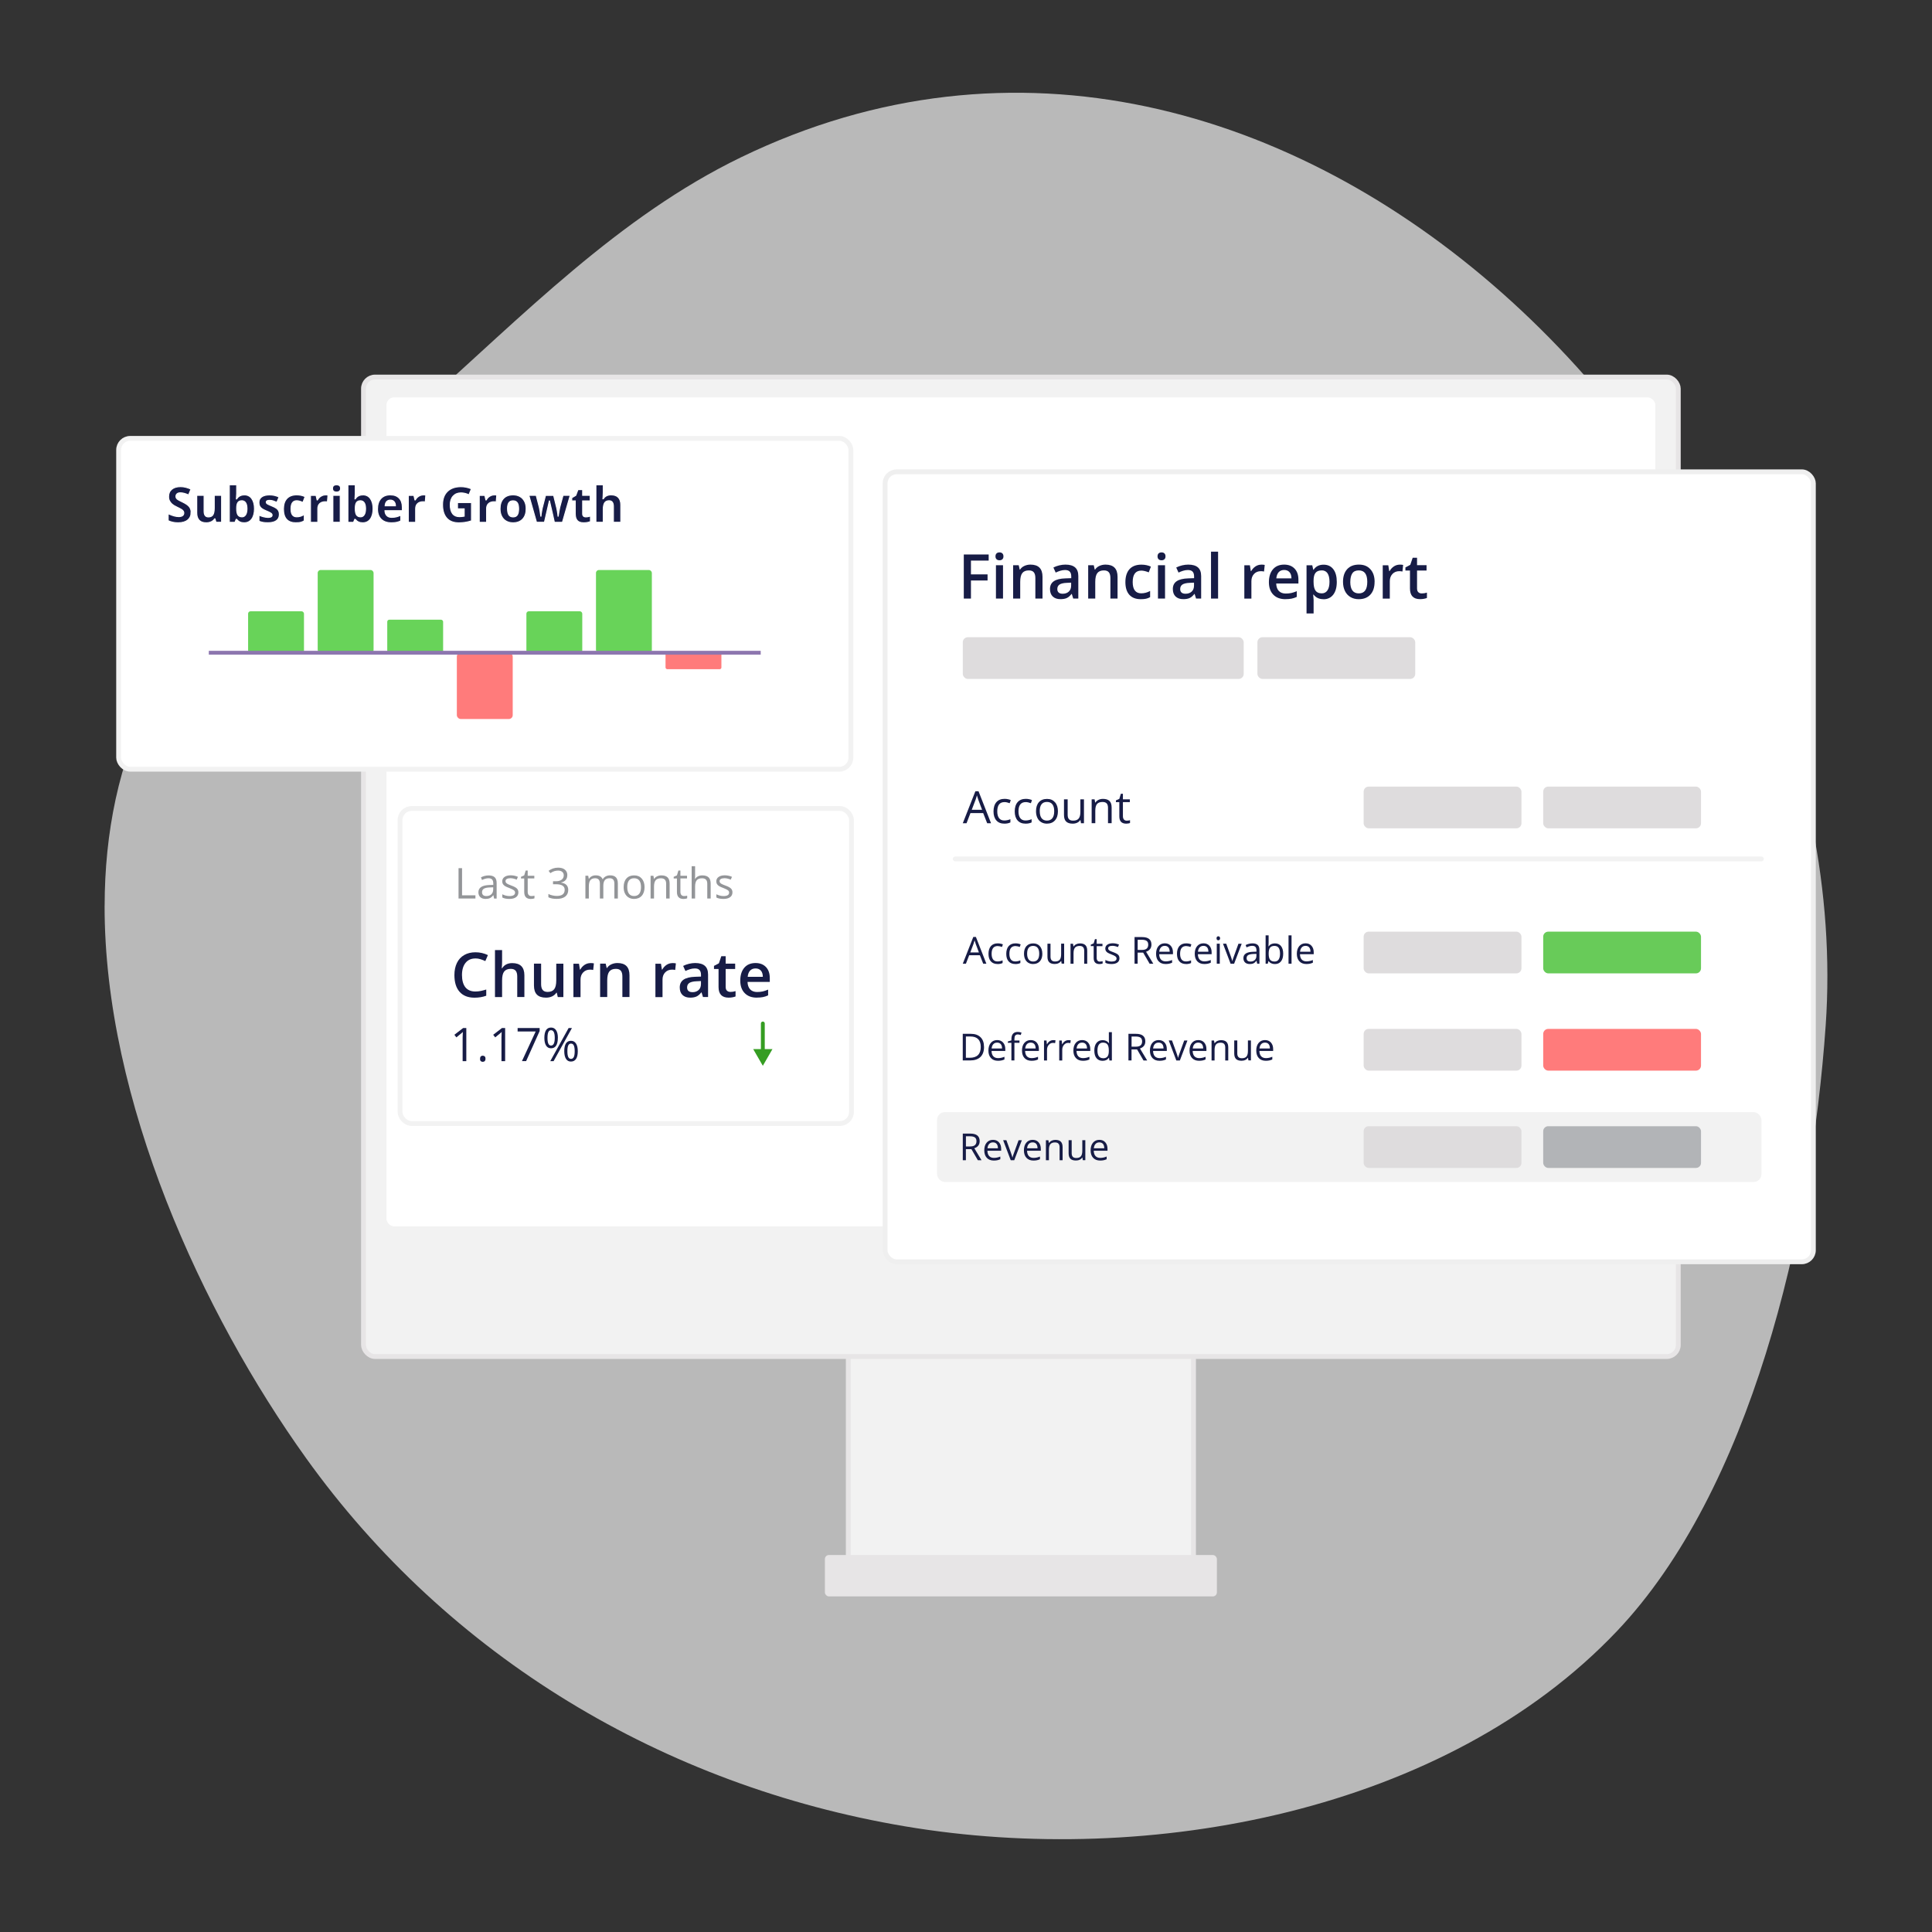 <?xml version="1.0" encoding="UTF-8"?><svg id="Layer_1" xmlns="http://www.w3.org/2000/svg" viewBox="0 0 500 500"><rect x="0" y="0" width="500" height="500" fill="#333333" stroke="none"/><defs><style>.cls-1,.cls-2{stroke:#f2f2f2;}.cls-1,.cls-2,.cls-3,.cls-4{fill:#fff;}.cls-1,.cls-2,.cls-3,.cls-5{stroke-width:1.25px;}.cls-1,.cls-6,.cls-3,.cls-7,.cls-5{stroke-miterlimit:10;}.cls-8{isolation:isolate;opacity:.7;}.cls-8,.cls-9,.cls-5{fill:#f2f2f2;}.cls-2,.cls-10{stroke-linecap:round;stroke-linejoin:round;}.cls-10{fill:none;stroke:#359d22;}.cls-11{fill:#f6f6f6;}.cls-12{fill:#171c46;}.cls-13{fill:#ff7b7b;}.cls-6{fill:#c58af9;stroke:#8d76af;}.cls-3{stroke:#efefef;}.cls-14{fill:#68d359;}.cls-15{fill:#e7e5e6;}.cls-7{fill:#171c47;stroke:#fff;stroke-width:.25px;}.cls-5{stroke:#e7e5e6;}.cls-16{fill:#939598;}.cls-17{fill:#359d22;}.cls-18{fill:#dedcdd;}.cls-19{fill:#68cb59;}.cls-20{fill:#b2b4b7;}</style></defs><path class="cls-8" d="M27.08,234.36c.03-18.81,3.61-37,11.97-53.41,15.68-30.78,44.01-52.71,69.8-75.68,26.26-23.39,51.28-49.24,82.92-64.56,141.71-68.63,290.24,87.63,280.72,224.6-3.74,53.84-19.57,120.53-54.03,156.83-44.31,46.69-120.93,61.19-184.27,50.51-62.36-10.51-118.06-43.76-155.01-95.33-26.77-37.37-52.2-92.44-52.11-142.96h0Z"/><rect class="cls-5" x="219.53" y="348.18" width="89.35" height="56.95"/><rect class="cls-15" x="213.48" y="402.44" width="101.45" height="10.71" rx="1.04" ry="1.04"/><rect class="cls-5" x="94.07" y="97.58" width="340.27" height="253.49" rx="3" ry="3"/><rect class="cls-4" x="100.01" y="102.84" width="328.39" height="214.54" rx="2" ry="2"/><rect class="cls-3" x="229.06" y="122.1" width="240.24" height="204.45" rx="3" ry="3"/><line class="cls-2" x1="247.22" y1="222.29" x2="455.85" y2="222.29"/><rect class="cls-18" x="352.91" y="203.57" width="40.84" height="10.8" rx="1.31" ry="1.31"/><rect class="cls-18" x="399.38" y="203.57" width="40.84" height="10.8" rx="1.31" ry="1.31"/><path class="cls-12" d="M255.48,213.05l-1.03-2.62h-3.3l-1.01,2.62h-.97l3.26-8.28h.81l3.24,8.28h-.99ZM254.16,209.57l-.96-2.55c-.12-.32-.25-.72-.38-1.19-.08.36-.2.76-.36,1.19l-.97,2.55h2.67Z"/><path class="cls-12" d="M259.94,213.16c-.89,0-1.59-.27-2.08-.83-.49-.55-.74-1.33-.74-2.34s.25-1.83.75-2.4,1.21-.85,2.13-.85c.3,0,.59.03.89.1.3.06.53.14.7.23l-.29.8c-.21-.08-.43-.15-.68-.21s-.46-.08-.65-.08c-1.25,0-1.88.8-1.88,2.4,0,.76.15,1.34.46,1.75s.76.61,1.36.61c.52,0,1.04-.11,1.58-.33v.83c-.41.21-.93.32-1.56.32Z"/><path class="cls-12" d="M265.43,213.16c-.89,0-1.59-.27-2.08-.83-.49-.55-.74-1.33-.74-2.34s.25-1.83.75-2.4,1.21-.85,2.13-.85c.3,0,.59.03.89.1.3.06.53.14.7.23l-.29.8c-.21-.08-.43-.15-.68-.21s-.46-.08-.65-.08c-1.25,0-1.88.8-1.88,2.4,0,.76.15,1.34.46,1.75s.76.61,1.36.61c.52,0,1.04-.11,1.58-.33v.83c-.41.21-.93.32-1.56.32Z"/><path class="cls-12" d="M273.79,209.95c0,1.01-.25,1.79-.76,2.36-.51.57-1.21.85-2.1.85-.55,0-1.04-.13-1.47-.39-.43-.26-.76-.63-.99-1.12-.23-.48-.35-1.05-.35-1.7,0-1.01.25-1.79.75-2.35.5-.56,1.2-.84,2.1-.84s1.55.29,2.06.86c.51.58.76,1.35.76,2.33ZM269.09,209.95c0,.79.16,1.39.47,1.8.32.41.78.62,1.39.62s1.08-.21,1.4-.62c.32-.41.48-1.01.48-1.81s-.16-1.38-.48-1.79-.79-.61-1.41-.61-1.07.2-1.39.6-.47,1-.47,1.8Z"/><path class="cls-12" d="M276.31,206.87v4.01c0,.5.11.88.34,1.13.23.25.59.37,1.08.37.65,0,1.12-.18,1.42-.53.3-.35.45-.93.45-1.73v-3.25h.93v6.18h-.77l-.14-.83h-.05c-.19.31-.46.54-.8.7-.34.16-.73.24-1.16.24-.75,0-1.31-.18-1.69-.54-.37-.36-.56-.93-.56-1.71v-4.04h.95Z"/><path class="cls-12" d="M286.75,213.05v-4c0-.5-.11-.88-.34-1.13-.23-.25-.59-.37-1.08-.37-.65,0-1.12.18-1.42.52s-.45.93-.45,1.73v3.24h-.94v-6.18h.76l.15.85h.05c.19-.3.46-.54.81-.71.35-.17.73-.25,1.16-.25.74,0,1.3.18,1.68.54s.56.93.56,1.72v4.03h-.94Z"/><path class="cls-12" d="M291.6,212.39c.17,0,.33-.01.48-.04.15-.02.28-.05.37-.08v.72c-.1.05-.25.09-.45.12-.2.03-.37.05-.53.05-1.2,0-1.79-.63-1.79-1.89v-3.68h-.88v-.45l.88-.39.39-1.32h.54v1.43h1.79v.73h-1.79v3.64c0,.37.09.66.26.86.18.2.42.3.73.3Z"/><rect class="cls-18" x="352.91" y="241.11" width="40.84" height="10.8" rx="1.31" ry="1.31"/><rect class="cls-19" x="399.38" y="241.11" width="40.84" height="10.8" rx="1.31" ry="1.31"/><path class="cls-12" d="M254.45,249.4l-.86-2.19h-2.76l-.85,2.19h-.81l2.72-6.92h.67l2.71,6.92h-.83ZM253.34,246.49l-.8-2.14c-.1-.27-.21-.6-.32-.99-.07.3-.17.63-.3.99l-.81,2.14h2.23Z"/><path class="cls-12" d="M258.17,249.49c-.75,0-1.33-.23-1.74-.69-.41-.46-.61-1.11-.61-1.95s.21-1.53.62-2,1.01-.71,1.78-.71c.25,0,.5.03.75.08.25.05.44.12.58.19l-.24.67c-.17-.07-.36-.13-.57-.17s-.39-.07-.54-.07c-1.05,0-1.57.67-1.57,2.01,0,.64.13,1.12.38,1.46s.64.51,1.14.51c.43,0,.87-.09,1.32-.28v.69c-.35.18-.78.27-1.31.27Z"/><path class="cls-12" d="M262.77,249.49c-.75,0-1.33-.23-1.74-.69-.41-.46-.61-1.11-.61-1.95s.21-1.53.62-2,1.01-.71,1.78-.71c.25,0,.5.03.75.08.25.05.44.12.58.19l-.24.67c-.17-.07-.36-.13-.57-.17s-.39-.07-.54-.07c-1.05,0-1.57.67-1.57,2.01,0,.64.13,1.12.38,1.46s.64.51,1.14.51c.43,0,.87-.09,1.32-.28v.69c-.35.18-.78.27-1.31.27Z"/><path class="cls-12" d="M269.76,246.81c0,.84-.21,1.5-.64,1.97-.42.47-1.01.71-1.76.71-.46,0-.87-.11-1.23-.32-.36-.22-.63-.53-.83-.93-.19-.4-.29-.88-.29-1.42,0-.84.21-1.5.63-1.97.42-.47,1.01-.7,1.75-.7s1.3.24,1.72.72c.43.48.64,1.13.64,1.95ZM265.82,246.81c0,.66.13,1.16.4,1.51.26.35.65.52,1.16.52s.9-.17,1.17-.52c.27-.34.4-.85.4-1.51s-.13-1.16-.4-1.5-.66-.51-1.18-.51-.9.17-1.16.5-.39.84-.39,1.5Z"/><path class="cls-12" d="M271.87,244.23v3.35c0,.42.1.74.29.94.19.21.49.31.9.31.54,0,.94-.15,1.19-.44.25-.3.37-.78.37-1.45v-2.72h.78v5.17h-.65l-.11-.69h-.04c-.16.26-.38.45-.67.58-.28.14-.61.2-.97.2-.63,0-1.1-.15-1.41-.45-.31-.3-.47-.78-.47-1.43v-3.38h.79Z"/><path class="cls-12" d="M280.59,249.4v-3.34c0-.42-.1-.74-.29-.94-.19-.21-.49-.31-.9-.31-.54,0-.94.15-1.19.44s-.38.77-.38,1.45v2.71h-.78v-5.17h.64l.13.71h.04c.16-.25.39-.45.67-.59.29-.14.61-.21.97-.21.62,0,1.09.15,1.4.45s.47.78.47,1.44v3.37h-.78Z"/><path class="cls-12" d="M284.65,248.85c.14,0,.27-.01.4-.03.13-.02.23-.04.31-.06v.6c-.08.04-.21.07-.37.1-.16.03-.31.04-.45.04-1,0-1.5-.53-1.5-1.58v-3.07h-.74v-.38l.74-.32.33-1.1h.45v1.2h1.5v.61h-1.5v3.04c0,.31.07.55.22.72.15.17.35.25.61.25Z"/><path class="cls-12" d="M289.72,247.99c0,.48-.18.85-.54,1.11-.36.26-.86.39-1.51.39-.68,0-1.22-.11-1.6-.32v-.73c.25.13.51.22.8.3s.56.11.82.11c.41,0,.72-.07.94-.2.22-.13.33-.33.33-.6,0-.2-.09-.37-.26-.52-.17-.14-.51-.31-1.02-.51-.48-.18-.82-.34-1.03-.47-.2-.13-.35-.29-.45-.45-.1-.17-.15-.37-.15-.61,0-.42.17-.75.51-1,.34-.24.81-.37,1.41-.37.56,0,1.1.11,1.63.34l-.28.64c-.52-.21-.99-.32-1.41-.32-.37,0-.65.06-.84.17s-.28.28-.28.48c0,.14.04.26.11.35.07.1.18.19.34.28.16.09.46.22.91.38.61.22,1.03.45,1.24.67s.32.51.32.85Z"/><path class="cls-12" d="M294.42,246.53v2.87h-.8v-6.89h1.89c.85,0,1.47.16,1.87.49.4.32.61.81.61,1.46,0,.91-.46,1.53-1.39,1.85l1.87,3.1h-.95l-1.67-2.87h-1.44ZM294.42,245.84h1.1c.57,0,.98-.11,1.24-.34s.4-.56.4-1.01-.13-.78-.4-.98c-.27-.2-.7-.3-1.29-.3h-1.04v2.63Z"/><path class="cls-12" d="M301.66,249.49c-.76,0-1.37-.23-1.81-.7s-.66-1.11-.66-1.94.2-1.49.61-1.98c.41-.49.96-.74,1.65-.74.65,0,1.16.21,1.54.64s.57.99.57,1.68v.5h-3.56c.02.61.17,1.07.46,1.38.29.31.7.47,1.23.47.56,0,1.11-.12,1.65-.35v.7c-.28.12-.54.21-.79.26-.25.05-.54.08-.89.08ZM301.44,244.79c-.41,0-.75.13-.99.4-.25.27-.39.64-.44,1.12h2.7c0-.49-.11-.87-.33-1.13s-.53-.39-.94-.39Z"/><path class="cls-12" d="M306.95,249.49c-.75,0-1.33-.23-1.74-.69-.41-.46-.61-1.11-.61-1.95s.21-1.53.62-2,1.01-.71,1.78-.71c.25,0,.5.03.75.08.25.05.44.12.58.19l-.24.67c-.17-.07-.36-.13-.57-.17s-.39-.07-.54-.07c-1.05,0-1.57.67-1.57,2.01,0,.64.13,1.12.38,1.46s.64.51,1.14.51c.43,0,.87-.09,1.32-.28v.69c-.35.18-.78.27-1.31.27Z"/><path class="cls-12" d="M311.67,249.49c-.76,0-1.37-.23-1.81-.7s-.66-1.11-.66-1.94.2-1.49.61-1.98c.41-.49.96-.74,1.65-.74.65,0,1.16.21,1.54.64s.57.99.57,1.68v.5h-3.56c.02.61.17,1.07.46,1.38.29.31.7.47,1.23.47.56,0,1.11-.12,1.65-.35v.7c-.28.12-.54.21-.79.26-.25.05-.54.08-.89.08ZM311.46,244.79c-.41,0-.75.13-.99.4-.25.27-.39.64-.44,1.12h2.7c0-.49-.11-.87-.33-1.13s-.53-.39-.94-.39Z"/><path class="cls-12" d="M314.84,242.83c0-.18.04-.31.13-.39s.2-.13.33-.13.23.04.32.13c.09.08.14.22.14.39s-.05.31-.14.39c-.09.09-.2.13-.32.13-.13,0-.24-.04-.33-.13s-.13-.22-.13-.39ZM315.68,249.4h-.78v-5.17h.78v5.17Z"/><path class="cls-12" d="M318.47,249.4l-1.96-5.17h.84l1.11,3.06c.25.72.4,1.18.44,1.4h.04c.03-.17.14-.51.33-1.03.18-.52.6-1.66,1.24-3.42h.84l-1.96,5.17h-.91Z"/><path class="cls-12" d="M325.36,249.4l-.16-.74h-.04c-.26.32-.51.54-.77.66s-.58.17-.96.17c-.51,0-.91-.13-1.2-.4s-.44-.64-.44-1.13c0-1.04.83-1.59,2.5-1.64l.88-.03v-.32c0-.41-.09-.7-.26-.9-.17-.19-.45-.29-.84-.29-.43,0-.92.13-1.46.4l-.24-.6c.26-.14.53-.25.84-.32.3-.08.61-.12.91-.12.62,0,1.07.14,1.37.41.3.27.45.71.45,1.32v3.53h-.58ZM323.59,248.85c.49,0,.87-.13,1.15-.4.28-.27.42-.64.42-1.12v-.47l-.78.03c-.62.02-1.07.12-1.35.29s-.41.44-.41.8c0,.28.09.5.26.65s.41.22.72.22Z"/><path class="cls-12" d="M329.95,244.15c.68,0,1.21.23,1.58.7s.56,1.12.56,1.97-.19,1.51-.57,1.98-.9.7-1.58.7c-.34,0-.64-.06-.92-.19-.28-.12-.51-.31-.7-.57h-.06l-.16.66h-.56v-7.33h.78v1.78c0,.4-.01.76-.04,1.07h.04c.36-.52.91-.77,1.62-.77ZM329.84,244.8c-.53,0-.92.15-1.16.46-.23.31-.35.82-.35,1.55s.12,1.25.36,1.56c.24.31.63.47,1.16.47.48,0,.84-.17,1.07-.53s.35-.85.35-1.51-.12-1.17-.35-1.5-.6-.5-1.09-.5Z"/><path class="cls-12" d="M334.25,249.4h-.78v-7.33h.78v7.33Z"/><path class="cls-12" d="M338.09,249.49c-.76,0-1.37-.23-1.81-.7s-.66-1.11-.66-1.94.2-1.49.61-1.98c.41-.49.96-.74,1.65-.74.65,0,1.16.21,1.54.64s.57.99.57,1.68v.5h-3.56c.02.61.17,1.07.46,1.38.29.31.7.47,1.23.47.56,0,1.11-.12,1.65-.35v.7c-.28.12-.54.21-.79.26-.25.05-.54.08-.89.08ZM337.88,244.79c-.41,0-.75.13-.99.4-.25.27-.39.64-.44,1.12h2.7c0-.49-.11-.87-.33-1.13s-.53-.39-.94-.39Z"/><rect class="cls-18" x="352.91" y="266.28" width="40.84" height="10.8" rx="1.31" ry="1.31"/><rect class="cls-13" x="399.38" y="266.28" width="40.84" height="10.8" rx="1.31" ry="1.31"/><path class="cls-12" d="M254.67,270.93c0,1.14-.31,2.01-.93,2.61-.62.6-1.51.9-2.67.9h-1.91v-6.89h2.11c1.07,0,1.9.3,2.5.89s.89,1.42.89,2.49ZM253.82,270.95c0-.9-.23-1.58-.68-2.03s-1.12-.68-2.01-.68h-1.16v5.51h.98c.96,0,1.67-.23,2.15-.7.48-.47.72-1.17.72-2.09Z"/><path class="cls-12" d="M258.27,274.53c-.76,0-1.37-.23-1.81-.7s-.66-1.11-.66-1.94.2-1.49.61-1.98c.41-.49.96-.74,1.65-.74.65,0,1.16.21,1.54.64s.57.99.57,1.68v.5h-3.56c.02.61.17,1.07.46,1.38.29.31.7.47,1.23.47.56,0,1.11-.12,1.65-.35v.7c-.28.12-.54.21-.79.26-.25.05-.54.08-.89.08ZM258.06,269.83c-.41,0-.75.13-.99.4-.25.27-.39.64-.44,1.12h2.7c0-.49-.11-.87-.33-1.13s-.53-.39-.94-.39Z"/><path class="cls-12" d="M263.84,269.88h-1.31v4.56h-.78v-4.56h-.92v-.35l.92-.28v-.29c0-1.27.55-1.9,1.66-1.9.27,0,.59.06.96.17l-.2.63c-.3-.1-.56-.15-.77-.15-.3,0-.51.1-.66.29s-.21.51-.21.94v.34h1.31v.61Z"/><path class="cls-12" d="M266.96,274.53c-.76,0-1.37-.23-1.81-.7s-.66-1.11-.66-1.94.2-1.49.61-1.98c.41-.49.96-.74,1.65-.74.65,0,1.16.21,1.54.64s.57.99.57,1.68v.5h-3.56c.02.61.17,1.07.46,1.38.29.31.7.47,1.23.47.56,0,1.11-.12,1.65-.35v.7c-.28.12-.54.21-.79.26-.25.05-.54.08-.89.08ZM266.75,269.83c-.41,0-.75.13-.99.4-.25.27-.39.64-.44,1.12h2.7c0-.49-.11-.87-.33-1.13s-.53-.39-.94-.39Z"/><path class="cls-12" d="M272.55,269.18c.23,0,.44.02.62.06l-.11.73c-.21-.05-.4-.07-.57-.07-.42,0-.78.17-1.07.51-.3.34-.45.76-.45,1.27v2.77h-.78v-5.17h.65l.09.96h.04c.19-.34.42-.6.69-.78.27-.18.57-.27.89-.27Z"/><path class="cls-12" d="M276.49,269.18c.23,0,.44.02.62.06l-.11.73c-.21-.05-.4-.07-.57-.07-.42,0-.78.17-1.07.51-.3.34-.45.76-.45,1.27v2.77h-.78v-5.17h.65l.09.96h.04c.19-.34.42-.6.69-.78.27-.18.57-.27.89-.27Z"/><path class="cls-12" d="M280.26,274.53c-.76,0-1.37-.23-1.81-.7s-.66-1.11-.66-1.94.2-1.49.61-1.98c.41-.49.96-.74,1.65-.74.65,0,1.16.21,1.54.64s.57.99.57,1.68v.5h-3.56c.02.61.17,1.07.46,1.38.29.31.7.47,1.23.47.56,0,1.11-.12,1.65-.35v.7c-.28.12-.54.21-.79.26-.25.05-.54.08-.89.08ZM280.05,269.83c-.41,0-.75.13-.99.4-.25.27-.39.64-.44,1.12h2.7c0-.49-.11-.87-.33-1.13s-.53-.39-.94-.39Z"/><path class="cls-12" d="M287.01,273.75h-.04c-.36.53-.9.79-1.62.79-.68,0-1.2-.23-1.58-.69-.38-.46-.56-1.12-.56-1.97s.19-1.51.57-1.98.9-.71,1.57-.71,1.24.25,1.61.76h.06l-.03-.37-.02-.36v-2.1h.78v7.33h-.64l-.1-.69ZM285.44,273.88c.53,0,.92-.15,1.16-.44.24-.29.36-.76.36-1.41v-.16c0-.73-.12-1.26-.36-1.57s-.63-.47-1.17-.47c-.46,0-.81.18-1.05.53s-.36.86-.36,1.51.12,1.16.36,1.49.6.5,1.07.5Z"/><path class="cls-12" d="M292.84,271.57v2.87h-.8v-6.89h1.89c.85,0,1.47.16,1.87.49.4.32.61.81.61,1.46,0,.91-.46,1.53-1.39,1.85l1.87,3.1h-.95l-1.67-2.87h-1.44ZM292.84,270.88h1.1c.57,0,.98-.11,1.24-.34s.4-.56.4-1.01-.13-.78-.4-.98c-.27-.2-.7-.3-1.29-.3h-1.04v2.63Z"/><path class="cls-12" d="M300.07,274.53c-.76,0-1.37-.23-1.81-.7s-.66-1.11-.66-1.94.2-1.49.61-1.98c.41-.49.96-.74,1.65-.74.65,0,1.16.21,1.54.64s.57.99.57,1.68v.5h-3.56c.02.61.17,1.07.46,1.38.29.31.7.47,1.23.47.56,0,1.11-.12,1.65-.35v.7c-.28.12-.54.21-.79.26-.25.05-.54.08-.89.08ZM299.85,269.83c-.41,0-.75.13-.99.4-.25.27-.39.64-.44,1.12h2.7c0-.49-.11-.87-.33-1.13s-.53-.39-.94-.39Z"/><path class="cls-12" d="M304.43,274.44l-1.96-5.17h.84l1.11,3.06c.25.72.4,1.18.44,1.4h.04c.03-.17.14-.51.33-1.03.18-.52.6-1.66,1.24-3.42h.84l-1.96,5.17h-.91Z"/><path class="cls-12" d="M310.32,274.53c-.76,0-1.37-.23-1.81-.7s-.66-1.11-.66-1.94.2-1.49.61-1.98c.41-.49.96-.74,1.65-.74.65,0,1.16.21,1.54.64s.57.99.57,1.68v.5h-3.56c.02.61.17,1.07.46,1.38.29.31.7.47,1.23.47.56,0,1.11-.12,1.65-.35v.7c-.28.12-.54.21-.79.26-.25.05-.54.08-.89.08ZM310.11,269.83c-.41,0-.75.13-.99.4-.25.27-.39.64-.44,1.12h2.7c0-.49-.11-.87-.33-1.13s-.53-.39-.94-.39Z"/><path class="cls-12" d="M317.09,274.44v-3.34c0-.42-.1-.74-.29-.94-.19-.21-.49-.31-.9-.31-.54,0-.94.15-1.19.44s-.38.77-.38,1.45v2.71h-.78v-5.17h.64l.13.71h.04c.16-.25.39-.45.67-.59.29-.14.61-.21.97-.21.62,0,1.09.15,1.4.45s.47.78.47,1.44v3.37h-.78Z"/><path class="cls-12" d="M320.21,269.27v3.35c0,.42.1.74.29.94.19.21.49.31.9.31.54,0,.94-.15,1.19-.44.25-.3.37-.78.37-1.45v-2.72h.78v5.17h-.65l-.11-.69h-.04c-.16.26-.38.45-.67.58-.28.14-.61.2-.97.2-.63,0-1.1-.15-1.41-.45-.31-.3-.47-.78-.47-1.43v-3.38h.79Z"/><path class="cls-12" d="M327.59,274.53c-.76,0-1.37-.23-1.81-.7s-.66-1.11-.66-1.94.2-1.49.61-1.98c.41-.49.96-.74,1.65-.74.65,0,1.16.21,1.54.64s.57.99.57,1.68v.5h-3.56c.02.61.17,1.07.46,1.38.29.31.7.47,1.23.47.56,0,1.11-.12,1.65-.35v.7c-.28.12-.54.21-.79.26-.25.05-.54.08-.89.08ZM327.38,269.83c-.41,0-.75.13-.99.4-.25.27-.39.64-.44,1.12h2.7c0-.49-.11-.87-.33-1.13s-.53-.39-.94-.39Z"/><rect class="cls-9" x="242.51" y="287.82" width="213.35" height="18.07" rx="2" ry="2"/><rect class="cls-18" x="352.91" y="291.46" width="40.84" height="10.8" rx="1.31" ry="1.31"/><rect class="cls-20" x="399.38" y="291.46" width="40.84" height="10.8" rx="1.31" ry="1.31"/><path class="cls-12" d="M249.97,297.39v2.87h-.8v-6.89h1.89c.85,0,1.47.16,1.87.49.4.32.61.81.61,1.46,0,.91-.46,1.53-1.39,1.85l1.87,3.1h-.95l-1.67-2.87h-1.44ZM249.97,296.7h1.1c.57,0,.98-.11,1.24-.34s.4-.56.4-1.01-.13-.78-.4-.98c-.27-.2-.7-.3-1.29-.3h-1.04v2.63Z"/><path class="cls-12" d="M257.2,300.35c-.76,0-1.37-.23-1.81-.7s-.66-1.11-.66-1.94.2-1.49.61-1.98c.41-.49.96-.74,1.65-.74.65,0,1.16.21,1.54.64s.57.99.57,1.68v.5h-3.56c.02.61.17,1.07.46,1.38.29.31.7.47,1.23.47.56,0,1.11-.12,1.65-.35v.7c-.28.12-.54.21-.79.26-.25.05-.54.08-.89.08ZM256.99,295.65c-.41,0-.75.13-.99.4-.25.27-.39.64-.44,1.12h2.7c0-.49-.11-.87-.33-1.13s-.53-.39-.94-.39Z"/><path class="cls-12" d="M261.57,300.25l-1.96-5.17h.84l1.11,3.06c.25.72.4,1.18.44,1.4h.04c.03-.17.14-.51.33-1.03.18-.52.6-1.66,1.24-3.42h.84l-1.96,5.17h-.91Z"/><path class="cls-12" d="M267.46,300.35c-.76,0-1.37-.23-1.81-.7s-.66-1.11-.66-1.94.2-1.49.61-1.98c.41-.49.96-.74,1.65-.74.65,0,1.16.21,1.54.64s.57.99.57,1.68v.5h-3.56c.02.61.17,1.07.46,1.38.29.31.7.47,1.23.47.56,0,1.11-.12,1.65-.35v.7c-.28.12-.54.21-.79.26-.25.05-.54.08-.89.08ZM267.24,295.65c-.41,0-.75.13-.99.4-.25.27-.39.64-.44,1.12h2.7c0-.49-.11-.87-.33-1.13s-.53-.39-.94-.39Z"/><path class="cls-12" d="M274.22,300.25v-3.34c0-.42-.1-.74-.29-.94-.19-.21-.49-.31-.9-.31-.54,0-.94.15-1.19.44s-.38.77-.38,1.45v2.71h-.78v-5.17h.64l.13.71h.04c.16-.25.39-.45.67-.59.29-.14.61-.21.97-.21.62,0,1.09.15,1.4.45s.47.78.47,1.44v3.37h-.78Z"/><path class="cls-12" d="M277.35,295.09v3.35c0,.42.1.74.29.94.19.21.49.31.9.31.54,0,.94-.15,1.19-.44.25-.3.37-.78.37-1.45v-2.72h.78v5.17h-.65l-.11-.69h-.04c-.16.26-.38.45-.67.58-.28.14-.61.2-.97.2-.63,0-1.1-.15-1.41-.45-.31-.3-.47-.78-.47-1.43v-3.38h.79Z"/><path class="cls-12" d="M284.72,300.35c-.76,0-1.37-.23-1.81-.7s-.66-1.11-.66-1.94.2-1.49.61-1.98c.41-.49.96-.74,1.65-.74.65,0,1.16.21,1.54.64s.57.99.57,1.68v.5h-3.56c.02.61.17,1.07.46,1.38.29.31.7.47,1.23.47.56,0,1.11-.12,1.65-.35v.7c-.28.12-.54.21-.79.26-.25.05-.54.08-.89.08ZM284.51,295.65c-.41,0-.75.13-.99.4-.25.27-.39.64-.44,1.12h2.7c0-.49-.11-.87-.33-1.13s-.53-.39-.94-.39Z"/><rect class="cls-18" x="249.17" y="164.91" width="72.7" height="10.8" rx="1.31" ry="1.31"/><rect class="cls-18" x="325.42" y="164.91" width="40.84" height="10.8" rx="1.31" ry="1.31"/><path class="cls-12" d="M251.28,154.91h-1.85v-11.41h6.44v1.58h-4.59v3.57h4.3v1.58h-4.3v4.68Z"/><path class="cls-12" d="M257.63,143.99c0-.33.09-.58.27-.76.18-.18.44-.27.77-.27s.57.09.75.27c.18.18.27.43.27.76s-.09.56-.27.74c-.18.18-.43.27-.75.27s-.59-.09-.77-.27c-.18-.18-.27-.43-.27-.74ZM259.58,154.91h-1.83v-8.63h1.83v8.63Z"/><path class="cls-12" d="M269.79,154.91h-1.84v-5.31c0-.67-.13-1.16-.4-1.49-.27-.33-.69-.49-1.28-.49-.78,0-1.34.23-1.7.69s-.54,1.23-.54,2.3v4.3h-1.83v-8.63h1.44l.26,1.13h.09c.26-.41.63-.73,1.11-.95s1.01-.34,1.59-.34c2.07,0,3.11,1.05,3.11,3.16v5.63Z"/><path class="cls-12" d="M277.75,154.91l-.37-1.2h-.06c-.42.53-.84.88-1.26,1.07-.42.19-.96.28-1.62.28-.85,0-1.51-.23-1.99-.69-.48-.46-.71-1.11-.71-1.94,0-.89.33-1.56.99-2.01s1.67-.7,3.02-.74l1.49-.05v-.46c0-.55-.13-.96-.39-1.24-.26-.27-.66-.41-1.2-.41-.44,0-.87.07-1.27.2s-.8.28-1.17.46l-.59-1.31c.47-.24.98-.43,1.54-.56.56-.13,1.08-.19,1.58-.19,1.1,0,1.93.24,2.49.72s.84,1.23.84,2.26v5.81h-1.31ZM275.01,153.66c.67,0,1.2-.19,1.6-.56.4-.37.6-.89.6-1.56v-.75l-1.11.05c-.86.03-1.49.18-1.88.43-.39.26-.59.65-.59,1.18,0,.39.11.68.34.89.23.21.57.32,1.03.32Z"/><path class="cls-12" d="M289.21,154.91h-1.84v-5.31c0-.67-.13-1.16-.4-1.49-.27-.33-.69-.49-1.28-.49-.78,0-1.34.23-1.7.69s-.54,1.23-.54,2.3v4.3h-1.83v-8.63h1.44l.26,1.13h.09c.26-.41.63-.73,1.11-.95s1.01-.34,1.59-.34c2.07,0,3.11,1.05,3.11,3.16v5.63Z"/><path class="cls-12" d="M295.25,155.07c-1.31,0-2.3-.38-2.98-1.14-.68-.76-1.02-1.86-1.02-3.28s.36-2.57,1.06-3.35c.71-.78,1.74-1.17,3.08-1.17.91,0,1.73.17,2.46.51l-.55,1.48c-.78-.3-1.42-.45-1.92-.45-1.49,0-2.24.99-2.24,2.97,0,.97.19,1.7.56,2.18.37.49.92.73,1.63.73.82,0,1.59-.2,2.32-.61v1.6c-.33.19-.68.33-1.05.41-.37.08-.82.12-1.35.12Z"/><path class="cls-12" d="M299.57,143.99c0-.33.09-.58.27-.76.18-.18.44-.27.77-.27s.57.09.75.27c.18.18.27.43.27.76s-.09.56-.27.74c-.18.18-.43.27-.75.27s-.59-.09-.77-.27c-.18-.18-.27-.43-.27-.74ZM301.51,154.91h-1.83v-8.63h1.83v8.63Z"/><path class="cls-12" d="M309.54,154.91l-.37-1.2h-.06c-.42.53-.84.88-1.26,1.07-.42.19-.96.28-1.62.28-.85,0-1.51-.23-1.99-.69-.48-.46-.71-1.11-.71-1.94,0-.89.33-1.56.99-2.01s1.67-.7,3.02-.74l1.49-.05v-.46c0-.55-.13-.96-.39-1.24-.26-.27-.66-.41-1.2-.41-.44,0-.87.07-1.27.2s-.8.28-1.17.46l-.59-1.31c.47-.24.98-.43,1.54-.56.56-.13,1.08-.19,1.58-.19,1.1,0,1.93.24,2.49.72s.84,1.23.84,2.26v5.81h-1.31ZM306.81,153.66c.67,0,1.2-.19,1.6-.56.4-.37.6-.89.6-1.56v-.75l-1.11.05c-.86.03-1.49.18-1.88.43-.39.26-.59.65-.59,1.18,0,.39.11.68.34.89.23.21.57.32,1.03.32Z"/><path class="cls-12" d="M315.24,154.91h-1.83v-12.14h1.83v12.14Z"/><path class="cls-12" d="M326.4,146.12c.37,0,.67.03.91.08l-.18,1.71c-.26-.06-.53-.09-.81-.09-.73,0-1.33.24-1.78.72s-.68,1.1-.68,1.87v4.51h-1.83v-8.63h1.44l.24,1.52h.09c.29-.52.66-.92,1.12-1.23.46-.3.96-.45,1.49-.45Z"/><path class="cls-12" d="M332.68,155.07c-1.34,0-2.39-.39-3.15-1.17-.76-.78-1.14-1.86-1.14-3.24s.35-2.52,1.05-3.33,1.67-1.21,2.9-1.21c1.14,0,2.04.35,2.7,1.04s.99,1.64.99,2.86v.99h-5.75c.03.84.25,1.48.68,1.93s1.03.67,1.8.67c.51,0,.98-.05,1.42-.14s.91-.26,1.42-.48v1.49c-.45.21-.9.36-1.36.45s-.98.13-1.57.13ZM332.34,147.51c-.58,0-1.05.18-1.4.55-.35.37-.56.91-.63,1.62h3.92c-.01-.71-.18-1.25-.52-1.62-.33-.37-.79-.55-1.37-.55Z"/><path class="cls-12" d="M342.5,155.07c-1.09,0-1.94-.39-2.54-1.18h-.11c.07.73.11,1.17.11,1.33v3.54h-1.83v-12.47h1.48c.04.16.13.55.26,1.16h.09c.57-.87,1.43-1.31,2.58-1.31,1.08,0,1.92.39,2.52,1.17.6.78.9,1.88.9,3.29s-.31,2.51-.92,3.3c-.61.79-1.46,1.19-2.53,1.19ZM342.05,147.62c-.73,0-1.26.21-1.6.64-.34.43-.5,1.11-.5,2.04v.27c0,1.05.17,1.81.5,2.28s.88.71,1.63.71c.63,0,1.12-.26,1.47-.78s.52-1.26.52-2.22-.17-1.7-.51-2.2-.84-.75-1.5-.75Z"/><path class="cls-12" d="M355.74,150.58c0,1.41-.36,2.51-1.08,3.3s-1.73,1.19-3.02,1.19c-.81,0-1.52-.18-2.14-.55s-1.1-.89-1.43-1.57-.5-1.47-.5-2.37c0-1.4.36-2.49,1.08-3.28s1.73-1.18,3.04-1.18,2.24.4,2.97,1.21c.73.8,1.09,1.89,1.09,3.25ZM349.45,150.58c0,1.99.74,2.99,2.21,2.99s2.19-1,2.19-2.99-.73-2.96-2.2-2.96c-.77,0-1.33.25-1.67.76s-.52,1.24-.52,2.19Z"/><path class="cls-12" d="M362.22,146.12c.37,0,.67.03.91.08l-.18,1.71c-.26-.06-.53-.09-.81-.09-.73,0-1.33.24-1.78.72s-.68,1.1-.68,1.87v4.51h-1.83v-8.63h1.44l.24,1.52h.09c.29-.52.66-.92,1.12-1.23.46-.3.96-.45,1.49-.45Z"/><path class="cls-12" d="M367.95,153.58c.45,0,.9-.07,1.34-.21v1.38c-.2.09-.46.16-.78.22-.32.06-.65.09-1,.09-1.74,0-2.61-.92-2.61-2.75v-4.65h-1.18v-.81l1.26-.67.62-1.83h1.13v1.92h2.46v1.39h-2.46v4.62c0,.44.11.77.33.98.22.21.51.32.87.32Z"/><rect class="cls-11" x="30.7" y="113.45" width="189.51" height="62.71" rx="3" ry="3"/><rect class="cls-1" x="30.7" y="113.45" width="189.51" height="85.62" rx="3" ry="3"/><rect class="cls-14" x="64.21" y="158.2" width="14.46" height="10.72" rx=".62" ry=".62"/><rect class="cls-14" x="82.22" y="147.52" width="14.46" height="21.41" rx=".75" ry=".75"/><rect class="cls-14" x="100.22" y="160.38" width="14.46" height="8.58" rx=".53" ry=".53"/><rect class="cls-13" x="118.23" y="168.93" width="14.46" height="17.15" rx="1" ry="1"/><rect class="cls-14" x="136.23" y="158.2" width="14.46" height="10.75" rx=".62" ry=".62"/><rect class="cls-14" x="154.24" y="147.52" width="14.46" height="21.44" rx=".75" ry=".75"/><rect class="cls-13" x="172.24" y="168.72" width="14.46" height="4.47" rx=".45" ry=".45"/><line class="cls-6" x1="54.04" y1="168.93" x2="196.87" y2="168.93"/><path class="cls-7" d="M49.46,132.64c0,.82-.3,1.47-.89,1.95s-1.42.71-2.47.71c-.97,0-1.83-.18-2.58-.55v-1.8c.62.27,1.14.47,1.56.58s.82.17,1.17.17c.42,0,.75-.08.98-.24s.34-.4.34-.72c0-.18-.05-.34-.15-.48s-.25-.27-.44-.4-.59-.33-1.18-.62c-.56-.26-.97-.51-1.25-.75s-.5-.52-.67-.84-.25-.69-.25-1.12c0-.81.27-1.44.82-1.9s1.3-.69,2.27-.69c.47,0,.93.06,1.36.17s.88.27,1.35.47l-.62,1.5c-.49-.2-.89-.34-1.21-.42s-.63-.12-.94-.12c-.37,0-.65.09-.84.26s-.29.39-.29.67c0,.17.04.32.12.45s.2.25.38.37.58.33,1.23.64c.85.41,1.44.82,1.75,1.23s.47.91.47,1.51Z"/><path class="cls-7" d="M55.9,135.17l-.26-.89h-.1c-.2.32-.49.57-.87.75s-.8.27-1.28.27c-.82,0-1.44-.22-1.85-.66s-.62-1.07-.62-1.89v-4.55h1.9v4.07c0,.5.09.88.27,1.13s.46.38.85.38c.53,0,.92-.18,1.15-.53s.36-.94.36-1.77v-3.28h1.9v6.97h-1.46Z"/><path class="cls-7" d="M63.23,128.07c.82,0,1.47.32,1.93.96s.7,1.52.7,2.64-.24,2.04-.72,2.68-1.13.95-1.96.95-1.46-.3-1.93-.89h-.13l-.32.77h-1.45v-9.7h1.9v2.26c0,.29-.02.75-.07,1.38h.07c.44-.69,1.1-1.04,1.98-1.04ZM62.62,129.59c-.47,0-.81.14-1.03.43s-.33.77-.34,1.43v.21c0,.75.11,1.28.33,1.61s.57.49,1.06.49c.39,0,.7-.18.93-.54s.35-.88.35-1.57-.12-1.2-.35-1.54-.55-.51-.95-.51Z"/><path class="cls-7" d="M72.3,133.1c0,.72-.25,1.26-.75,1.63s-1.24.56-2.23.56c-.51,0-.94-.03-1.3-.1s-.69-.17-1-.3v-1.57c.35.17.75.31,1.19.42s.83.17,1.17.17c.69,0,1.04-.2,1.04-.6,0-.15-.05-.27-.14-.36s-.25-.2-.47-.32-.52-.26-.9-.41c-.54-.22-.93-.43-1.18-.62s-.43-.41-.55-.66-.17-.55-.17-.91c0-.62.24-1.1.72-1.44s1.16-.51,2.04-.51,1.66.18,2.45.55l-.57,1.37c-.35-.15-.68-.27-.98-.37s-.61-.14-.93-.14c-.56,0-.84.15-.84.46,0,.17.09.32.27.44s.58.31,1.19.55c.54.22.94.43,1.2.62s.44.41.56.66.18.55.18.89Z"/><path class="cls-7" d="M76.61,135.3c-2.17,0-3.25-1.19-3.25-3.57,0-1.18.3-2.09.89-2.72s1.44-.94,2.54-.94c.81,0,1.53.16,2.17.47l-.56,1.47c-.3-.12-.58-.22-.84-.3s-.52-.12-.77-.12c-.99,0-1.48.7-1.48,2.11s.49,2.05,1.48,2.05c.37,0,.7-.05,1.02-.15s.62-.25.94-.46v1.63c-.31.2-.62.33-.93.41s-.71.11-1.19.11Z"/><path class="cls-7" d="M84.24,128.07c.26,0,.47.02.64.06l-.14,1.78c-.15-.04-.34-.06-.56-.06-.61,0-1.08.16-1.42.47s-.51.75-.51,1.31v3.55h-1.9v-6.97h1.44l.28,1.17h.09c.22-.39.51-.71.88-.94s.77-.36,1.2-.36Z"/><path class="cls-7" d="M86.06,126.4c0-.62.35-.93,1.04-.93s1.04.31,1.04.93c0,.3-.09.52-.26.69s-.43.25-.78.25c-.69,0-1.04-.31-1.04-.94ZM88.05,135.17h-1.9v-6.97h1.9v6.97Z"/><path class="cls-7" d="M93.92,128.07c.82,0,1.47.32,1.93.96s.7,1.52.7,2.64-.24,2.04-.72,2.68-1.13.95-1.96.95-1.46-.3-1.93-.89h-.13l-.32.77h-1.45v-9.7h1.9v2.26c0,.29-.02.75-.07,1.38h.07c.44-.69,1.1-1.04,1.98-1.04ZM93.31,129.59c-.47,0-.81.14-1.03.43s-.33.77-.34,1.43v.21c0,.75.11,1.28.33,1.61s.57.49,1.06.49c.39,0,.7-.18.93-.54s.35-.88.35-1.57-.12-1.2-.35-1.54-.55-.51-.95-.51Z"/><path class="cls-7" d="M101.28,135.3c-1.12,0-2-.31-2.63-.93s-.95-1.5-.95-2.63.29-2.07.88-2.71,1.39-.96,2.42-.96,1.75.28,2.3.84.82,1.34.82,2.33v.92h-4.5c.02.54.18.96.48,1.27s.72.46,1.26.46c.42,0,.82-.04,1.19-.13s.76-.23,1.17-.42v1.47c-.33.17-.69.29-1.07.37s-.84.12-1.38.12ZM101.01,129.43c-.4,0-.72.13-.95.38s-.36.62-.39,1.09h2.67c0-.47-.13-.83-.37-1.09s-.56-.38-.96-.38Z"/><path class="cls-7" d="M109.56,128.07c.26,0,.47.02.64.06l-.14,1.78c-.15-.04-.34-.06-.56-.06-.61,0-1.08.16-1.42.47s-.51.75-.51,1.31v3.55h-1.9v-6.97h1.44l.28,1.17h.09c.22-.39.51-.71.88-.94s.77-.36,1.2-.36Z"/><path class="cls-7" d="M118.4,130.06h3.62v4.73c-.59.19-1.14.33-1.66.4s-1.05.12-1.59.12c-1.38,0-2.43-.4-3.15-1.21s-1.09-1.97-1.09-3.48.42-2.62,1.26-3.44,2.01-1.23,3.5-1.23c.94,0,1.84.19,2.71.56l-.64,1.55c-.67-.33-1.36-.5-2.08-.5-.84,0-1.5.28-2.01.84s-.75,1.32-.75,2.26.2,1.74.61,2.27.99.78,1.77.78c.4,0,.81-.04,1.23-.12v-1.9h-1.73v-1.61Z"/><path class="cls-7" d="M127.92,128.07c.26,0,.47.02.64.06l-.14,1.78c-.15-.04-.34-.06-.56-.06-.61,0-1.08.16-1.42.47s-.51.75-.51,1.31v3.55h-1.9v-6.97h1.44l.28,1.17h.09c.22-.39.51-.71.88-.94s.77-.36,1.2-.36Z"/><path class="cls-7" d="M136.17,131.68c0,1.13-.3,2.02-.9,2.66s-1.43.96-2.5.96c-.67,0-1.26-.15-1.77-.44s-.9-.71-1.18-1.26-.41-1.19-.41-1.92c0-1.14.3-2.02.89-2.66s1.43-.95,2.51-.95c.67,0,1.26.15,1.77.44s.9.71,1.18,1.25.41,1.18.41,1.91ZM131.35,131.68c0,.69.11,1.21.34,1.57s.6.53,1.11.53.87-.18,1.09-.53.33-.87.33-1.57-.11-1.21-.34-1.55-.59-.52-1.1-.52-.87.17-1.1.51-.34.86-.34,1.56Z"/><path class="cls-7" d="M143.47,135.17l-.54-2.44-.72-3.08h-.04l-1.27,5.52h-2.05l-1.98-6.97h1.9l.8,3.09c.13.55.26,1.32.39,2.29h.04c.02-.32.09-.82.22-1.5l.1-.53.86-3.34h2.1l.82,3.34c.02.09.04.23.08.41s.07.37.1.57.06.4.09.59.04.35.05.46h.04c.04-.3.1-.71.2-1.23s.16-.87.21-1.06l.84-3.09h1.86l-2.01,6.97h-2.07Z"/><path class="cls-7" d="M151.61,133.78c.33,0,.73-.07,1.2-.22v1.42c-.47.21-1.06.32-1.75.32-.76,0-1.31-.19-1.66-.58s-.52-.96-.52-1.73v-3.36h-.91v-.8l1.05-.64.55-1.47h1.22v1.48h1.95v1.43h-1.95v3.36c0,.27.08.47.23.6s.35.19.6.19Z"/><path class="cls-7" d="M160.65,135.17h-1.9v-4.07c0-1.01-.37-1.51-1.12-1.51-.53,0-.92.18-1.15.54s-.36.95-.36,1.76v3.28h-1.9v-9.7h1.9v1.98c0,.15-.01.52-.04,1.08l-.04.56h.1c.42-.68,1.1-1.02,2.02-1.02.82,0,1.44.22,1.86.66s.64,1.07.64,1.9v4.55Z"/><rect class="cls-1" x="103.53" y="209.24" width="116.83" height="81.52" rx="3" ry="3"/><line class="cls-10" x1="197.42" y1="264.88" x2="197.42" y2="272.24"/><polygon class="cls-17" points="194.93 271.51 197.42 275.83 199.91 271.51 194.93 271.51"/><path class="cls-12" d="M123.01,248.05c-1.07,0-1.92.38-2.53,1.14-.61.76-.92,1.81-.92,3.15s.3,2.46.89,3.18c.59.72,1.45,1.08,2.57,1.08.48,0,.95-.05,1.41-.14.45-.1.92-.22,1.41-.37v1.6c-.9.34-1.91.51-3.05.51-1.67,0-2.96-.51-3.85-1.52-.9-1.01-1.34-2.46-1.34-4.35,0-1.19.22-2.23.65-3.12.43-.89,1.06-1.57,1.89-2.05.82-.47,1.79-.71,2.9-.71,1.17,0,2.24.25,3.23.73l-.67,1.55c-.39-.18-.79-.34-1.22-.48-.43-.14-.88-.21-1.36-.21Z"/><path class="cls-12" d="M135.7,258.03h-1.84v-5.31c0-.67-.13-1.16-.4-1.49-.27-.33-.69-.49-1.28-.49-.77,0-1.34.23-1.7.69-.36.46-.54,1.23-.54,2.32v4.29h-1.84v-12.16h1.84v3.09c0,.5-.03,1.02-.09,1.59h.12c.25-.42.6-.74,1.04-.97.45-.23.96-.34,1.56-.34,2.09,0,3.14,1.05,3.14,3.16v5.63Z"/><path class="cls-12" d="M144.35,258.03l-.26-1.13h-.09c-.26.4-.62.72-1.09.95-.47.23-1.01.34-1.61.34-1.05,0-1.83-.26-2.34-.78-.52-.52-.77-1.31-.77-2.37v-5.65h1.85v5.33c0,.66.14,1.16.41,1.49.27.33.7.5,1.27.5.77,0,1.34-.23,1.7-.69.36-.46.54-1.23.54-2.32v-4.3h1.84v8.64h-1.45Z"/><path class="cls-12" d="M152.79,249.24c.37,0,.67.03.91.08l-.18,1.71c-.26-.06-.53-.09-.81-.09-.73,0-1.33.24-1.79.72-.46.48-.68,1.1-.68,1.87v4.52h-1.84v-8.64h1.44l.24,1.52h.09c.29-.52.66-.92,1.12-1.23.46-.3.96-.45,1.49-.45Z"/><path class="cls-12" d="M162.91,258.03h-1.84v-5.31c0-.67-.13-1.16-.4-1.49-.27-.33-.69-.49-1.28-.49-.78,0-1.34.23-1.7.69-.36.46-.54,1.23-.54,2.3v4.3h-1.84v-8.64h1.44l.26,1.13h.09c.26-.41.63-.73,1.11-.95.48-.22,1.01-.34,1.59-.34,2.07,0,3.11,1.05,3.11,3.16v5.63Z"/><path class="cls-12" d="M174.01,249.24c.37,0,.67.03.91.08l-.18,1.71c-.26-.06-.53-.09-.81-.09-.73,0-1.33.24-1.79.72-.46.48-.68,1.1-.68,1.87v4.52h-1.84v-8.64h1.44l.24,1.52h.09c.29-.52.66-.92,1.12-1.23.46-.3.96-.45,1.49-.45Z"/><path class="cls-12" d="M181.93,258.03l-.37-1.2h-.06c-.42.53-.84.88-1.26,1.07s-.96.29-1.62.29c-.85,0-1.51-.23-1.99-.69-.48-.46-.71-1.11-.71-1.95,0-.89.33-1.56.99-2.02.66-.45,1.67-.7,3.02-.74l1.49-.05v-.46c0-.55-.13-.96-.39-1.24s-.66-.41-1.2-.41c-.44,0-.87.07-1.27.2-.41.13-.8.28-1.17.46l-.59-1.31c.47-.24.98-.43,1.54-.56.56-.13,1.08-.19,1.58-.19,1.1,0,1.93.24,2.49.72.56.48.84,1.23.84,2.26v5.82h-1.31ZM179.19,256.78c.67,0,1.2-.19,1.61-.56.4-.37.61-.89.61-1.57v-.75l-1.11.05c-.86.03-1.49.18-1.89.43-.39.26-.59.65-.59,1.18,0,.39.11.68.34.89.23.21.57.32,1.03.32Z"/><path class="cls-12" d="M189.02,256.71c.45,0,.9-.07,1.34-.21v1.38c-.2.09-.46.16-.79.22-.32.06-.65.09-1,.09-1.74,0-2.61-.92-2.61-2.75v-4.66h-1.18v-.81l1.27-.67.62-1.83h1.13v1.92h2.46v1.39h-2.46v4.62c0,.44.11.77.33.98.22.21.51.32.87.32Z"/><path class="cls-12" d="M195.87,258.19c-1.34,0-2.39-.39-3.15-1.18-.76-.78-1.14-1.86-1.14-3.24s.35-2.52,1.05-3.33c.7-.81,1.67-1.21,2.9-1.21,1.14,0,2.04.35,2.7,1.04.66.69.99,1.65.99,2.86v.99h-5.76c.03.84.25,1.48.68,1.93.43.45,1.03.68,1.8.68.51,0,.99-.05,1.43-.14.44-.1.91-.26,1.42-.48v1.49c-.45.21-.9.36-1.36.45-.46.09-.98.13-1.57.13ZM195.53,250.63c-.58,0-1.05.19-1.4.55-.35.37-.56.91-.63,1.62h3.92c-.01-.71-.18-1.25-.52-1.62-.33-.37-.79-.55-1.38-.55Z"/><path class="cls-12" d="M120.68,274.62h-.95v-6.11c0-.51.02-.99.05-1.44-.08.08-.17.17-.28.26s-.57.47-1.39,1.14l-.52-.67,2.27-1.75h.82v8.57Z"/><path class="cls-12" d="M124.24,274c0-.26.06-.46.18-.59s.29-.2.51-.2.4.07.53.2.19.33.19.59-.06.45-.19.59-.3.21-.53.21c-.2,0-.36-.06-.5-.18s-.2-.33-.2-.61Z"/><path class="cls-12" d="M130.73,274.62h-.95v-6.11c0-.51.02-.99.05-1.44-.08.08-.17.17-.28.26s-.57.47-1.39,1.14l-.52-.67,2.27-1.75h.82v8.57Z"/><path class="cls-12" d="M135.08,274.62l3.55-7.67h-4.67v-.9h5.7v.78l-3.5,7.79h-1.08Z"/><path class="cls-12" d="M144.37,268.6c0,.89-.15,1.56-.45,2.02s-.74.68-1.32.68c-.55,0-.97-.23-1.27-.7s-.45-1.13-.45-2,.15-1.55.44-2,.72-.67,1.29-.67,1,.23,1.31.7.46,1.12.46,1.98ZM141.69,268.6c0,.66.07,1.16.22,1.49s.38.5.7.5c.64,0,.96-.66.96-1.99s-.32-1.98-.96-1.98c-.32,0-.56.16-.7.49s-.22.82-.22,1.49ZM148.02,266.05l-4.75,8.57h-.86l4.75-8.57h.86ZM149.53,272.04c0,.89-.15,1.56-.45,2.01s-.74.68-1.32.68-.98-.23-1.28-.7-.45-1.13-.45-2,.15-1.55.44-2,.72-.67,1.29-.67.99.23,1.3.69.47,1.12.47,1.99ZM146.84,272.04c0,.67.07,1.17.22,1.5s.38.5.71.5.57-.16.73-.49.23-.83.23-1.5-.08-1.16-.23-1.49-.4-.48-.73-.48-.56.16-.71.48-.22.82-.22,1.49Z"/><path class="cls-16" d="M118.67,232.53v-7.85h.91v7.03h3.46v.83h-4.38Z"/><path class="cls-16" d="M127.87,232.53l-.18-.84h-.04c-.29.37-.59.62-.88.75-.29.13-.66.2-1.09.2-.58,0-1.04-.15-1.37-.45-.33-.3-.5-.73-.5-1.28,0-1.19.95-1.81,2.85-1.87l1-.03v-.37c0-.46-.1-.8-.3-1.02-.2-.22-.52-.33-.95-.33-.49,0-1.05.15-1.67.45l-.27-.68c.29-.16.61-.28.95-.37.35-.09.69-.13,1.04-.13.7,0,1.22.16,1.56.47.34.31.51.81.51,1.5v4.02h-.66ZM125.85,231.9c.56,0,.99-.15,1.31-.46.32-.3.48-.73.48-1.28v-.53l-.89.04c-.71.02-1.22.14-1.53.33-.31.2-.47.5-.47.91,0,.32.1.57.29.74.19.17.47.25.82.25Z"/><path class="cls-16" d="M134.16,230.92c0,.55-.2.97-.61,1.27s-.98.45-1.72.45c-.78,0-1.39-.12-1.83-.37v-.83c.28.14.59.26.91.34.32.08.64.12.94.12.47,0,.82-.07,1.07-.22.25-.15.38-.38.38-.68,0-.23-.1-.43-.3-.59-.2-.16-.59-.35-1.16-.58-.55-.2-.94-.38-1.17-.53-.23-.15-.4-.33-.52-.52-.11-.19-.17-.42-.17-.69,0-.48.2-.86.59-1.14.39-.28.93-.42,1.61-.42.63,0,1.25.13,1.86.39l-.32.73c-.59-.24-1.13-.37-1.61-.37-.42,0-.74.07-.96.2s-.32.31-.32.55c0,.16.04.29.12.4.08.11.21.22.39.32s.52.25,1.03.44c.7.25,1.17.51,1.42.77.25.26.37.58.37.97Z"/><path class="cls-16" d="M137.51,231.9c.16,0,.31-.01.46-.03.15-.02.26-.05.35-.07v.68c-.1.05-.24.08-.43.12-.19.03-.36.05-.51.05-1.14,0-1.71-.6-1.71-1.8v-3.5h-.84v-.43l.84-.37.38-1.26h.52v1.36h1.71v.69h-1.71v3.46c0,.35.08.63.25.82s.4.28.69.28Z"/><path class="cls-16" d="M146.81,226.52c0,.5-.14.91-.42,1.23-.28.32-.68.53-1.19.64v.04c.63.08,1.1.28,1.4.6s.46.74.46,1.27c0,.75-.26,1.32-.78,1.73-.52.4-1.26.6-2.21.6-.42,0-.8-.03-1.14-.09-.35-.06-.68-.17-1.01-.33v-.85c.34.17.7.3,1.09.38.38.09.75.13,1.09.13,1.36,0,2.04-.53,2.04-1.6,0-.95-.75-1.43-2.25-1.43h-.77v-.77h.78c.61,0,1.1-.14,1.46-.41.36-.27.54-.65.54-1.12,0-.38-.13-.68-.39-.9-.26-.22-.62-.33-1.07-.33-.34,0-.67.05-.97.14s-.65.27-1.04.52l-.45-.6c.32-.25.69-.45,1.11-.6.42-.14.86-.22,1.33-.22.76,0,1.36.17,1.78.52.42.35.63.83.63,1.44Z"/><path class="cls-16" d="M159,232.53v-3.83c0-.47-.1-.82-.3-1.06-.2-.23-.51-.35-.93-.35-.56,0-.96.16-1.23.48s-.4.81-.4,1.47v3.29h-.89v-3.83c0-.47-.1-.82-.3-1.06-.2-.23-.51-.35-.94-.35-.56,0-.97.17-1.23.5-.26.33-.39.88-.39,1.65v3.09h-.89v-5.89h.73l.15.81h.04c.17-.29.41-.51.71-.67.31-.16.65-.24,1.03-.24.92,0,1.52.33,1.8,1h.04c.18-.31.43-.55.76-.73s.71-.27,1.14-.27c.67,0,1.16.17,1.5.51.33.34.5.89.5,1.64v3.84h-.89Z"/><path class="cls-16" d="M166.81,229.58c0,.96-.24,1.71-.73,2.25-.48.54-1.15.81-2,.81-.53,0-.99-.12-1.4-.37s-.72-.6-.95-1.06-.33-1-.33-1.62c0-.96.24-1.71.72-2.24.48-.54,1.15-.8,2-.8s1.48.27,1.96.82c.48.55.73,1.29.73,2.22ZM162.33,229.58c0,.75.15,1.32.45,1.72s.74.59,1.33.59,1.03-.2,1.33-.59c.3-.39.45-.97.45-1.72s-.15-1.32-.45-1.71c-.3-.39-.75-.58-1.34-.58s-1.02.19-1.32.57-.45.95-.45,1.71Z"/><path class="cls-16" d="M172.4,232.53v-3.81c0-.48-.11-.84-.33-1.07s-.56-.35-1.03-.35c-.62,0-1.07.17-1.35.5s-.43.88-.43,1.65v3.09h-.89v-5.89h.73l.15.81h.04c.18-.29.44-.51.77-.67.33-.16.7-.24,1.1-.24.71,0,1.24.17,1.6.51.36.34.54.89.54,1.64v3.84h-.89Z"/><path class="cls-16" d="M177.03,231.9c.16,0,.31-.01.46-.03.15-.02.26-.05.35-.07v.68c-.1.05-.24.08-.43.12-.19.03-.36.05-.51.05-1.14,0-1.71-.6-1.71-1.8v-3.5h-.84v-.43l.84-.37.38-1.26h.52v1.36h1.71v.69h-1.71v3.46c0,.35.08.63.25.82s.4.28.69.28Z"/><path class="cls-16" d="M183.04,232.53v-3.81c0-.48-.11-.84-.33-1.07s-.56-.35-1.03-.35c-.62,0-1.07.17-1.36.5-.28.34-.43.89-.43,1.65v3.08h-.89v-8.36h.89v2.53c0,.3-.01.56-.04.76h.05c.18-.28.43-.51.75-.67.32-.16.69-.24,1.11-.24.72,0,1.26.17,1.62.51.36.34.54.89.54,1.63v3.84h-.89Z"/><path class="cls-16" d="M189.56,230.92c0,.55-.2.97-.61,1.27s-.98.45-1.72.45c-.78,0-1.39-.12-1.83-.37v-.83c.28.14.59.26.91.34.32.08.64.12.94.12.47,0,.82-.07,1.07-.22.25-.15.38-.38.38-.68,0-.23-.1-.43-.3-.59-.2-.16-.59-.35-1.16-.58-.55-.2-.94-.38-1.17-.53-.23-.15-.4-.33-.52-.52-.11-.19-.17-.42-.17-.69,0-.48.2-.86.59-1.14.39-.28.93-.42,1.61-.42.63,0,1.25.13,1.86.39l-.32.73c-.59-.24-1.13-.37-1.61-.37-.42,0-.74.07-.96.2s-.32.31-.32.55c0,.16.04.29.12.4.08.11.21.22.39.32s.52.25,1.03.44c.7.25,1.17.51,1.42.77.25.26.37.58.37.97Z"/></svg>